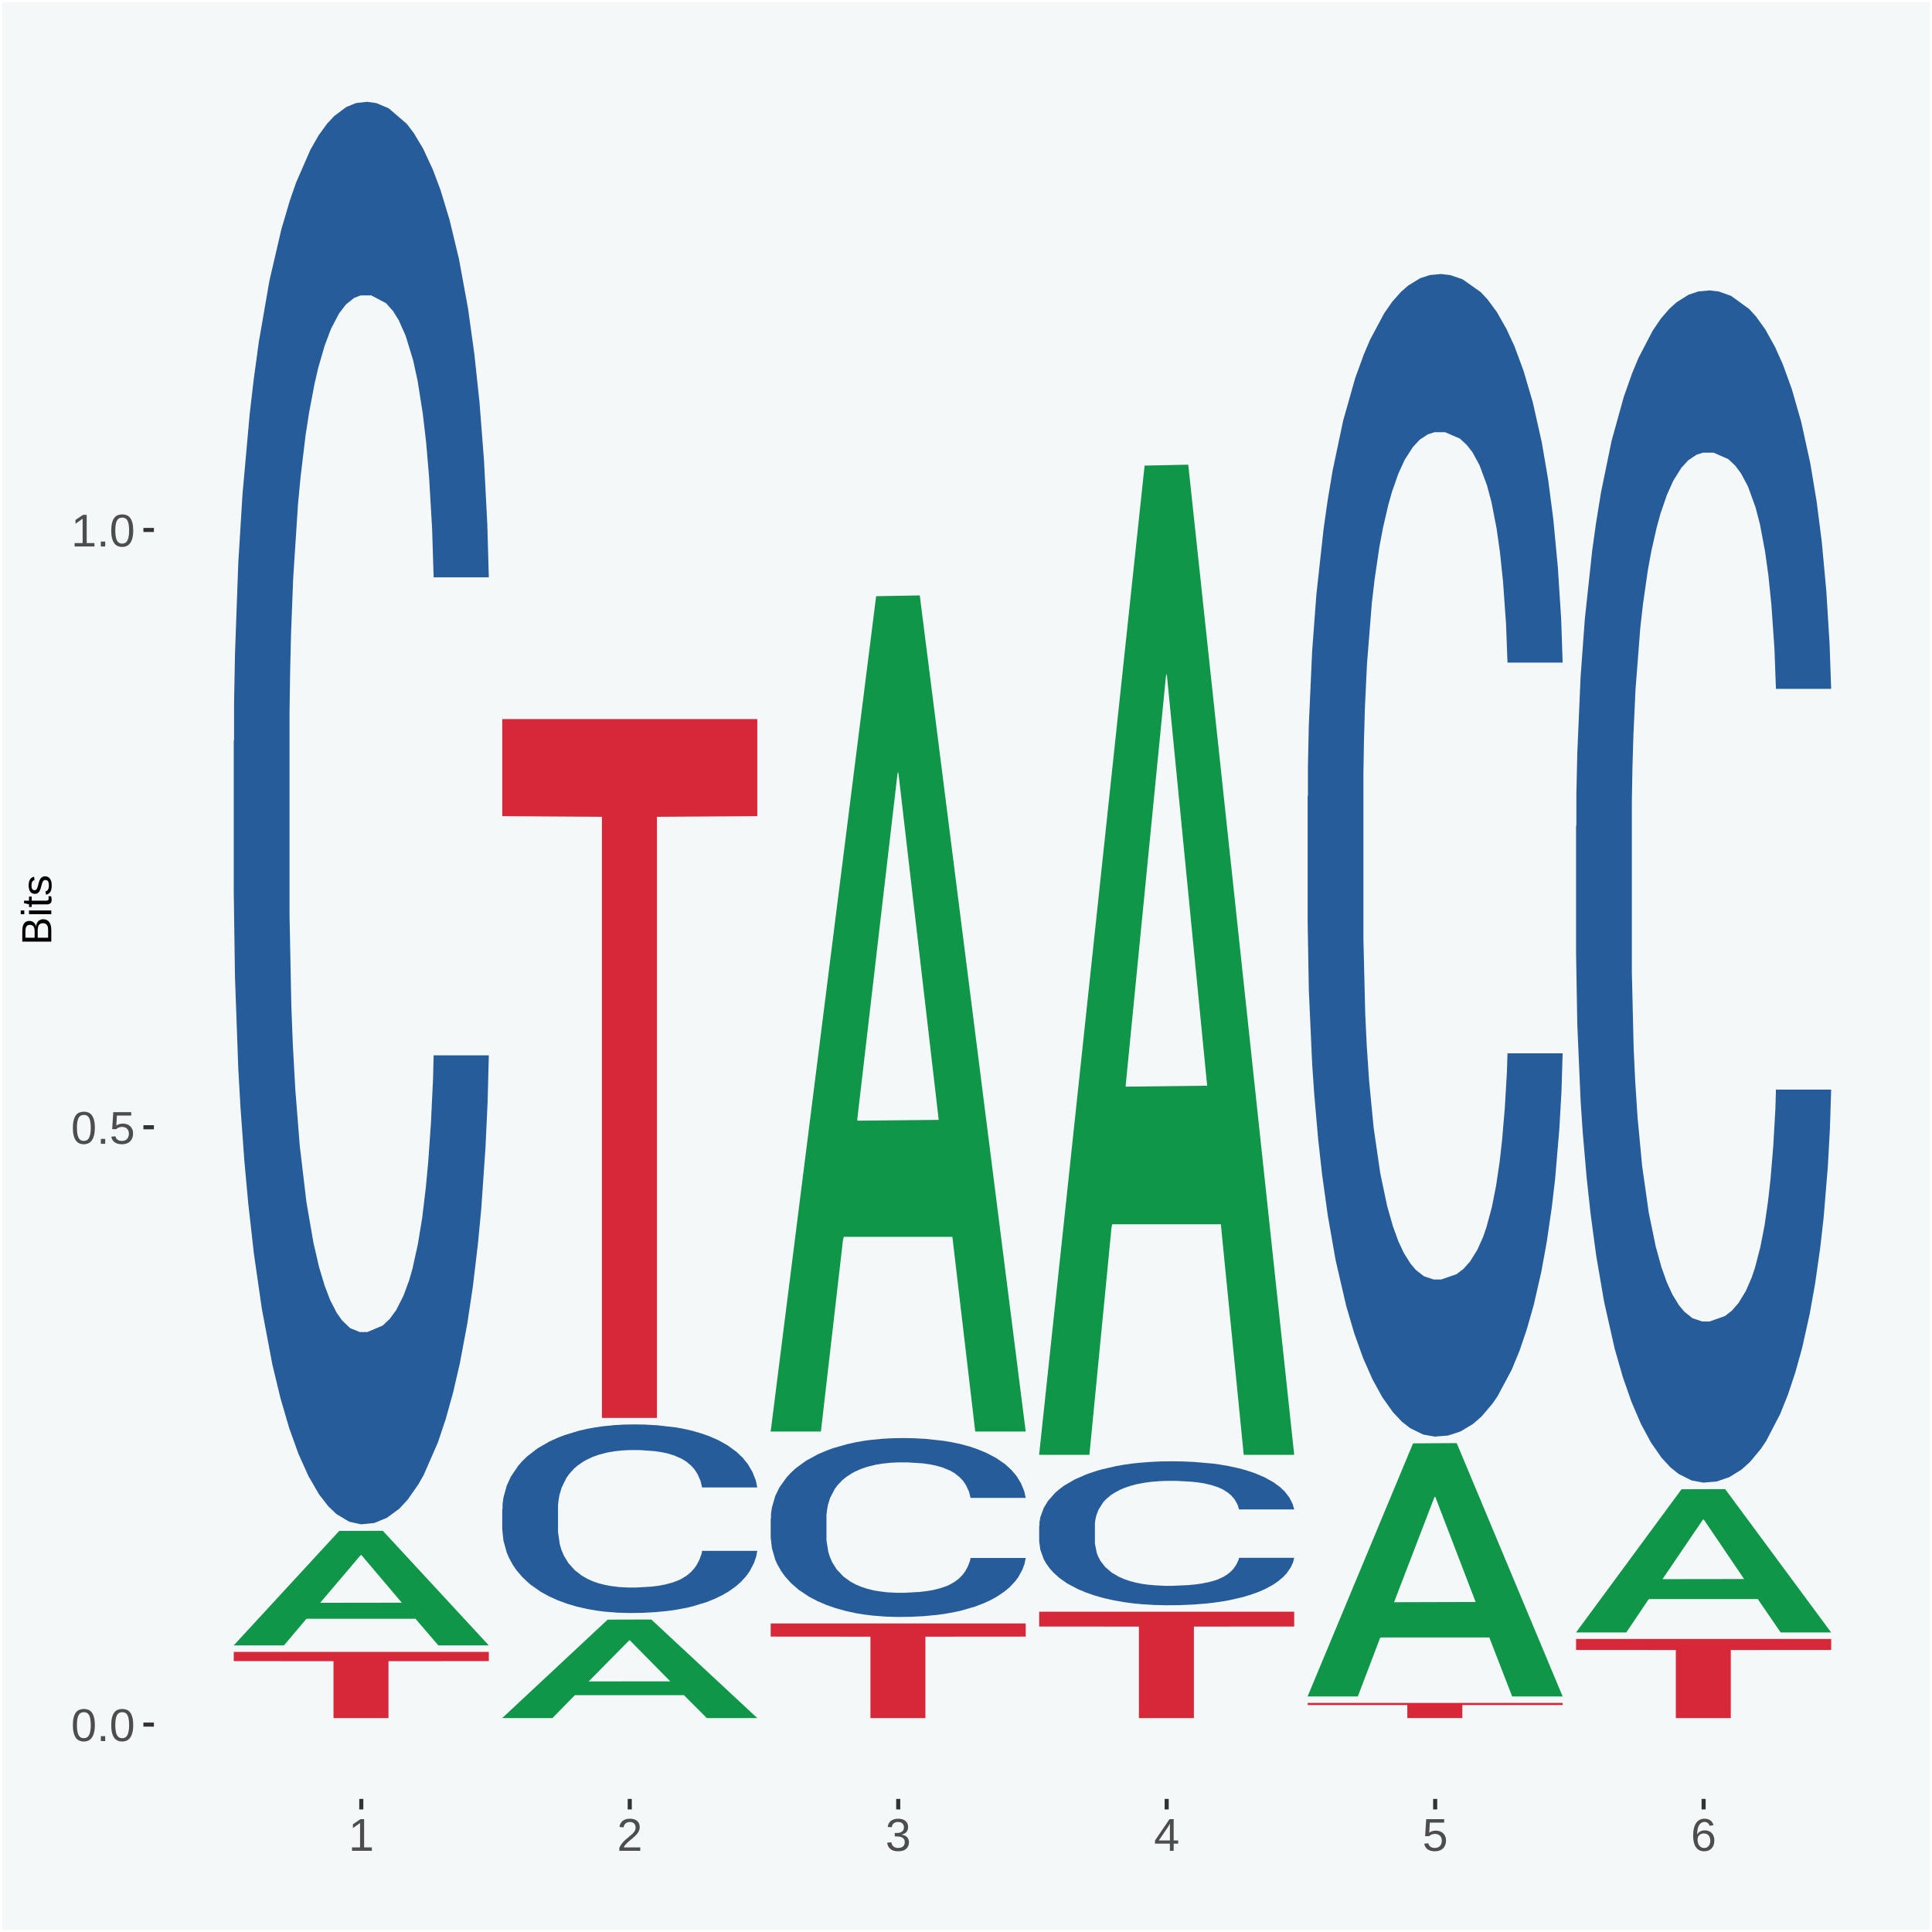 <?xml version="1.0" encoding="UTF-8"?>
<svg xmlns="http://www.w3.org/2000/svg" xmlns:xlink="http://www.w3.org/1999/xlink" width="504pt" height="504pt" viewBox="0 0 504 504" version="1.1">
<defs>
<g>
<symbol overflow="visible" id="glyph0-0">
<path style="stroke:none;" d="M 0.406 0 L 0.406 -8 L 3.594 -8 L 3.594 0 Z M 0.797 -0.406 L 3.188 -0.406 L 3.188 -7.594 L 0.797 -7.594 Z M 0.797 -0.406 "/>
</symbol>
<symbol overflow="visible" id="glyph0-1">
<path style="stroke:none;" d="M 6.203 -4.125 C 6.203 -3.332 6.125 -2.664 5.969 -2.125 C 5.82 -1.582 5.617 -1.145 5.359 -0.812 C 5.098 -0.477 4.789 -0.238 4.438 -0.094 C 4.094 0.051 3.723 0.125 3.328 0.125 C 2.922 0.125 2.539 0.051 2.188 -0.094 C 1.844 -0.238 1.539 -0.477 1.281 -0.812 C 1.031 -1.145 0.832 -1.582 0.688 -2.125 C 0.539 -2.664 0.469 -3.332 0.469 -4.125 C 0.469 -4.957 0.539 -5.645 0.688 -6.188 C 0.832 -6.738 1.035 -7.176 1.297 -7.5 C 1.555 -7.82 1.859 -8.047 2.203 -8.172 C 2.555 -8.305 2.941 -8.375 3.359 -8.375 C 3.754 -8.375 4.125 -8.305 4.469 -8.172 C 4.812 -8.047 5.113 -7.82 5.375 -7.5 C 5.633 -7.176 5.836 -6.738 5.984 -6.188 C 6.129 -5.645 6.203 -4.957 6.203 -4.125 Z M 5.141 -4.125 C 5.141 -4.781 5.098 -5.328 5.016 -5.766 C 4.941 -6.203 4.828 -6.551 4.672 -6.812 C 4.516 -7.07 4.328 -7.254 4.109 -7.359 C 3.891 -7.473 3.641 -7.531 3.359 -7.531 C 3.055 -7.531 2.789 -7.473 2.562 -7.359 C 2.344 -7.254 2.156 -7.07 2 -6.812 C 1.844 -6.551 1.723 -6.203 1.641 -5.766 C 1.566 -5.328 1.531 -4.781 1.531 -4.125 C 1.531 -3.5 1.57 -2.969 1.656 -2.531 C 1.738 -2.094 1.852 -1.742 2 -1.484 C 2.156 -1.223 2.344 -1.035 2.562 -0.922 C 2.789 -0.805 3.047 -0.75 3.328 -0.75 C 3.609 -0.75 3.859 -0.805 4.078 -0.922 C 4.305 -1.035 4.492 -1.223 4.641 -1.484 C 4.797 -1.742 4.914 -2.094 5 -2.531 C 5.094 -2.969 5.141 -3.5 5.141 -4.125 Z M 5.141 -4.125 "/>
</symbol>
<symbol overflow="visible" id="glyph0-2">
<path style="stroke:none;" d="M 1.094 0 L 1.094 -1.281 L 2.234 -1.281 L 2.234 0 Z M 1.094 0 "/>
</symbol>
<symbol overflow="visible" id="glyph0-3">
<path style="stroke:none;" d="M 6.172 -2.688 C 6.172 -2.27 6.109 -1.891 5.984 -1.547 C 5.859 -1.203 5.672 -0.906 5.422 -0.656 C 5.18 -0.414 4.879 -0.223 4.516 -0.078 C 4.148 0.055 3.723 0.125 3.234 0.125 C 2.805 0.125 2.43 0.07 2.109 -0.031 C 1.785 -0.133 1.508 -0.273 1.281 -0.453 C 1.062 -0.629 0.883 -0.836 0.75 -1.078 C 0.625 -1.316 0.535 -1.57 0.484 -1.844 L 1.547 -1.969 C 1.586 -1.812 1.645 -1.66 1.719 -1.516 C 1.801 -1.367 1.91 -1.238 2.047 -1.125 C 2.18 -1.008 2.348 -0.914 2.547 -0.844 C 2.742 -0.781 2.984 -0.75 3.266 -0.75 C 3.535 -0.75 3.781 -0.789 4 -0.875 C 4.227 -0.957 4.422 -1.078 4.578 -1.234 C 4.734 -1.398 4.852 -1.602 4.938 -1.844 C 5.031 -2.082 5.078 -2.359 5.078 -2.672 C 5.078 -2.922 5.035 -3.148 4.953 -3.359 C 4.867 -3.578 4.75 -3.766 4.594 -3.922 C 4.445 -4.078 4.258 -4.195 4.031 -4.281 C 3.812 -4.363 3.562 -4.406 3.281 -4.406 C 3.113 -4.406 2.953 -4.391 2.797 -4.359 C 2.648 -4.328 2.516 -4.285 2.391 -4.234 C 2.266 -4.18 2.148 -4.117 2.047 -4.047 C 1.941 -3.973 1.844 -3.895 1.75 -3.812 L 0.719 -3.812 L 1 -8.25 L 5.688 -8.25 L 5.688 -7.359 L 1.953 -7.359 L 1.797 -4.734 C 1.984 -4.879 2.219 -5.004 2.5 -5.109 C 2.781 -5.211 3.113 -5.266 3.5 -5.266 C 3.914 -5.266 4.285 -5.203 4.609 -5.078 C 4.941 -4.953 5.223 -4.773 5.453 -4.547 C 5.68 -4.316 5.859 -4.047 5.984 -3.734 C 6.109 -3.422 6.172 -3.07 6.172 -2.688 Z M 6.172 -2.688 "/>
</symbol>
<symbol overflow="visible" id="glyph0-4">
<path style="stroke:none;" d="M 0.922 0 L 0.922 -0.891 L 3.016 -0.891 L 3.016 -7.25 L 1.156 -5.922 L 1.156 -6.922 L 3.109 -8.25 L 4.078 -8.25 L 4.078 -0.891 L 6.094 -0.891 L 6.094 0 Z M 0.922 0 "/>
</symbol>
<symbol overflow="visible" id="glyph0-5">
<path style="stroke:none;" d="M 0.609 0 L 0.609 -0.75 C 0.805 -1.207 1.047 -1.609 1.328 -1.953 C 1.617 -2.305 1.922 -2.625 2.234 -2.906 C 2.555 -3.188 2.867 -3.445 3.172 -3.688 C 3.484 -3.938 3.766 -4.18 4.016 -4.422 C 4.266 -4.66 4.469 -4.91 4.625 -5.172 C 4.781 -5.441 4.859 -5.742 4.859 -6.078 C 4.859 -6.316 4.82 -6.523 4.75 -6.703 C 4.676 -6.879 4.57 -7.023 4.438 -7.141 C 4.312 -7.266 4.156 -7.359 3.969 -7.422 C 3.781 -7.484 3.578 -7.516 3.359 -7.516 C 3.141 -7.516 2.938 -7.484 2.75 -7.422 C 2.57 -7.367 2.41 -7.281 2.266 -7.156 C 2.117 -7.039 2 -6.895 1.906 -6.719 C 1.812 -6.551 1.754 -6.352 1.734 -6.125 L 0.656 -6.219 C 0.688 -6.508 0.766 -6.785 0.891 -7.047 C 1.023 -7.316 1.203 -7.551 1.422 -7.75 C 1.648 -7.945 1.922 -8.098 2.234 -8.203 C 2.555 -8.316 2.93 -8.375 3.359 -8.375 C 3.766 -8.375 4.125 -8.328 4.438 -8.234 C 4.758 -8.141 5.031 -7.992 5.25 -7.797 C 5.477 -7.609 5.648 -7.375 5.766 -7.094 C 5.879 -6.812 5.938 -6.488 5.938 -6.125 C 5.938 -5.844 5.883 -5.578 5.781 -5.328 C 5.688 -5.078 5.555 -4.836 5.391 -4.609 C 5.223 -4.379 5.031 -4.16 4.812 -3.953 C 4.594 -3.742 4.363 -3.535 4.125 -3.328 C 3.895 -3.129 3.656 -2.93 3.406 -2.734 C 3.164 -2.535 2.938 -2.336 2.719 -2.141 C 2.508 -1.941 2.32 -1.738 2.156 -1.531 C 1.988 -1.332 1.859 -1.117 1.766 -0.891 L 6.078 -0.891 L 6.078 0 Z M 0.609 0 "/>
</symbol>
<symbol overflow="visible" id="glyph0-6">
<path style="stroke:none;" d="M 6.141 -2.281 C 6.141 -1.906 6.078 -1.566 5.953 -1.266 C 5.836 -0.973 5.66 -0.723 5.422 -0.516 C 5.18 -0.305 4.883 -0.145 4.531 -0.031 C 4.188 0.07 3.789 0.125 3.344 0.125 C 2.832 0.125 2.398 0.062 2.047 -0.062 C 1.703 -0.195 1.414 -0.367 1.188 -0.578 C 0.957 -0.785 0.785 -1.02 0.672 -1.281 C 0.566 -1.551 0.492 -1.832 0.453 -2.125 L 1.547 -2.219 C 1.578 -2 1.633 -1.801 1.719 -1.625 C 1.801 -1.445 1.914 -1.289 2.062 -1.156 C 2.207 -1.031 2.383 -0.93 2.594 -0.859 C 2.801 -0.785 3.051 -0.75 3.344 -0.75 C 3.875 -0.75 4.289 -0.879 4.594 -1.141 C 4.895 -1.41 5.047 -1.801 5.047 -2.312 C 5.047 -2.613 4.977 -2.859 4.844 -3.047 C 4.707 -3.234 4.539 -3.379 4.344 -3.484 C 4.145 -3.586 3.926 -3.656 3.688 -3.688 C 3.445 -3.727 3.227 -3.75 3.031 -3.75 L 2.438 -3.75 L 2.438 -4.656 L 3.016 -4.656 C 3.211 -4.656 3.414 -4.676 3.625 -4.719 C 3.844 -4.758 4.039 -4.832 4.219 -4.938 C 4.395 -5.051 4.539 -5.195 4.656 -5.375 C 4.77 -5.562 4.828 -5.797 4.828 -6.078 C 4.828 -6.523 4.695 -6.875 4.438 -7.125 C 4.188 -7.383 3.801 -7.516 3.281 -7.516 C 2.82 -7.516 2.445 -7.395 2.156 -7.156 C 1.875 -6.914 1.707 -6.578 1.656 -6.141 L 0.594 -6.234 C 0.633 -6.598 0.734 -6.91 0.891 -7.172 C 1.047 -7.441 1.242 -7.664 1.484 -7.844 C 1.734 -8.02 2.008 -8.148 2.312 -8.234 C 2.625 -8.328 2.953 -8.375 3.297 -8.375 C 3.754 -8.375 4.148 -8.316 4.484 -8.203 C 4.816 -8.086 5.086 -7.93 5.297 -7.734 C 5.516 -7.535 5.672 -7.301 5.766 -7.031 C 5.867 -6.77 5.922 -6.488 5.922 -6.188 C 5.922 -5.945 5.883 -5.723 5.812 -5.516 C 5.75 -5.305 5.645 -5.113 5.5 -4.938 C 5.363 -4.77 5.188 -4.625 4.969 -4.5 C 4.75 -4.383 4.488 -4.297 4.188 -4.234 L 4.188 -4.219 C 4.52 -4.176 4.805 -4.098 5.047 -3.984 C 5.297 -3.867 5.5 -3.723 5.656 -3.547 C 5.82 -3.379 5.941 -3.188 6.016 -2.969 C 6.098 -2.75 6.141 -2.52 6.141 -2.281 Z M 6.141 -2.281 "/>
</symbol>
<symbol overflow="visible" id="glyph0-7">
<path style="stroke:none;" d="M 5.156 -1.875 L 5.156 0 L 4.172 0 L 4.172 -1.875 L 0.281 -1.875 L 0.281 -2.688 L 4.062 -8.25 L 5.156 -8.25 L 5.156 -2.703 L 6.328 -2.703 L 6.328 -1.875 Z M 4.172 -7.062 C 4.16 -7.039 4.141 -7.004 4.109 -6.953 C 4.078 -6.898 4.039 -6.836 4 -6.766 C 3.957 -6.691 3.914 -6.617 3.875 -6.547 C 3.844 -6.473 3.812 -6.414 3.781 -6.375 L 1.656 -3.25 C 1.633 -3.219 1.602 -3.176 1.562 -3.125 C 1.531 -3.07 1.492 -3.02 1.453 -2.969 C 1.422 -2.914 1.383 -2.863 1.344 -2.812 C 1.301 -2.77 1.27 -2.734 1.25 -2.703 L 4.172 -2.703 Z M 4.172 -7.062 "/>
</symbol>
<symbol overflow="visible" id="glyph0-8">
<path style="stroke:none;" d="M 6.141 -2.703 C 6.141 -2.285 6.082 -1.906 5.969 -1.562 C 5.852 -1.219 5.68 -0.922 5.453 -0.672 C 5.234 -0.422 4.957 -0.223 4.625 -0.078 C 4.289 0.055 3.91 0.125 3.484 0.125 C 3.004 0.125 2.582 0.031 2.219 -0.156 C 1.863 -0.344 1.566 -0.609 1.328 -0.953 C 1.086 -1.297 0.906 -1.719 0.781 -2.219 C 0.664 -2.727 0.609 -3.301 0.609 -3.938 C 0.609 -4.676 0.676 -5.32 0.812 -5.875 C 0.945 -6.426 1.141 -6.883 1.391 -7.25 C 1.648 -7.625 1.961 -7.906 2.328 -8.094 C 2.691 -8.281 3.102 -8.375 3.562 -8.375 C 3.844 -8.375 4.102 -8.344 4.344 -8.281 C 4.594 -8.227 4.816 -8.133 5.016 -8 C 5.223 -7.875 5.398 -7.703 5.547 -7.484 C 5.703 -7.273 5.828 -7.016 5.922 -6.703 L 4.906 -6.516 C 4.801 -6.867 4.629 -7.125 4.391 -7.281 C 4.148 -7.445 3.867 -7.531 3.547 -7.531 C 3.266 -7.531 3.004 -7.457 2.766 -7.312 C 2.535 -7.176 2.336 -6.973 2.172 -6.703 C 2.004 -6.43 1.875 -6.086 1.781 -5.672 C 1.695 -5.266 1.656 -4.789 1.656 -4.25 C 1.852 -4.602 2.125 -4.875 2.469 -5.062 C 2.812 -5.25 3.207 -5.344 3.656 -5.344 C 4.031 -5.344 4.367 -5.281 4.672 -5.156 C 4.984 -5.031 5.25 -4.852 5.469 -4.625 C 5.688 -4.406 5.852 -4.129 5.969 -3.797 C 6.082 -3.473 6.141 -3.109 6.141 -2.703 Z M 5.078 -2.656 C 5.078 -2.938 5.039 -3.191 4.969 -3.422 C 4.895 -3.66 4.785 -3.859 4.641 -4.016 C 4.504 -4.18 4.332 -4.305 4.125 -4.391 C 3.926 -4.484 3.688 -4.531 3.406 -4.531 C 3.219 -4.531 3.023 -4.5 2.828 -4.438 C 2.629 -4.383 2.453 -4.289 2.297 -4.156 C 2.141 -4.031 2.008 -3.863 1.906 -3.656 C 1.812 -3.457 1.766 -3.207 1.766 -2.906 C 1.766 -2.602 1.801 -2.316 1.875 -2.047 C 1.957 -1.785 2.07 -1.555 2.219 -1.359 C 2.363 -1.172 2.539 -1.02 2.75 -0.906 C 2.957 -0.789 3.191 -0.734 3.453 -0.734 C 3.703 -0.734 3.926 -0.773 4.125 -0.859 C 4.332 -0.953 4.504 -1.082 4.641 -1.25 C 4.785 -1.414 4.895 -1.613 4.969 -1.844 C 5.039 -2.082 5.078 -2.352 5.078 -2.656 Z M 5.078 -2.656 "/>
</symbol>
<symbol overflow="visible" id="glyph1-0">
<path style="stroke:none;" d="M 0 -0.359 L -7.328 -0.359 L -7.328 -3.281 L 0 -3.281 Z M -0.359 -0.734 L -0.359 -2.922 L -6.969 -2.922 L -6.969 -0.734 Z M -0.359 -0.734 "/>
</symbol>
<symbol overflow="visible" id="glyph1-1">
<path style="stroke:none;" d="M -2.125 -6.75 C -1.75 -6.75 -1.426 -6.676 -1.156 -6.531 C -0.883 -6.383 -0.66 -6.18 -0.484 -5.922 C -0.316 -5.672 -0.191 -5.375 -0.109 -5.031 C -0.035 -4.695 0 -4.344 0 -3.969 L 0 -0.906 L -7.562 -0.906 L -7.562 -3.656 C -7.562 -4.07 -7.523 -4.441 -7.453 -4.766 C -7.391 -5.098 -7.281 -5.379 -7.125 -5.609 C -6.977 -5.836 -6.789 -6.008 -6.562 -6.125 C -6.332 -6.25 -6.055 -6.312 -5.734 -6.312 C -5.523 -6.312 -5.328 -6.281 -5.141 -6.219 C -4.953 -6.164 -4.781 -6.078 -4.625 -5.953 C -4.477 -5.836 -4.348 -5.688 -4.234 -5.5 C -4.129 -5.32 -4.047 -5.113 -3.984 -4.875 C -3.953 -5.176 -3.883 -5.441 -3.781 -5.672 C -3.676 -5.91 -3.539 -6.109 -3.375 -6.266 C -3.219 -6.43 -3.031 -6.551 -2.812 -6.625 C -2.602 -6.707 -2.375 -6.75 -2.125 -6.75 Z M -5.609 -5.281 C -6.016 -5.281 -6.305 -5.141 -6.484 -4.859 C -6.66 -4.586 -6.75 -4.188 -6.75 -3.656 L -6.75 -1.922 L -4.344 -1.922 L -4.344 -3.656 C -4.344 -3.957 -4.375 -4.211 -4.438 -4.422 C -4.5 -4.629 -4.582 -4.797 -4.688 -4.922 C -4.801 -5.047 -4.93 -5.133 -5.078 -5.188 C -5.234 -5.25 -5.41 -5.281 -5.609 -5.281 Z M -2.219 -5.719 C -2.457 -5.719 -2.66 -5.672 -2.828 -5.578 C -2.992 -5.492 -3.129 -5.367 -3.234 -5.203 C -3.348 -5.047 -3.426 -4.848 -3.469 -4.609 C -3.52 -4.379 -3.547 -4.125 -3.547 -3.844 L -3.547 -1.922 L -0.828 -1.922 L -0.828 -3.922 C -0.828 -4.18 -0.848 -4.422 -0.891 -4.641 C -0.93 -4.859 -1.004 -5.047 -1.109 -5.203 C -1.211 -5.367 -1.352 -5.492 -1.531 -5.578 C -1.719 -5.672 -1.945 -5.719 -2.219 -5.719 Z M -2.219 -5.719 "/>
</symbol>
<symbol overflow="visible" id="glyph1-2">
<path style="stroke:none;" d="M -7.047 -0.734 L -7.969 -0.734 L -7.969 -1.703 L -7.047 -1.703 Z M 0 -0.734 L -5.812 -0.734 L -5.812 -1.703 L 0 -1.703 Z M 0 -0.734 "/>
</symbol>
<symbol overflow="visible" id="glyph1-3">
<path style="stroke:none;" d="M -0.047 -2.969 C -0.004 -2.82 0.023 -2.672 0.047 -2.516 C 0.078 -2.367 0.094 -2.195 0.094 -2 C 0.094 -1.227 -0.348 -0.844 -1.234 -0.844 L -5.109 -0.844 L -5.109 -0.172 L -5.812 -0.172 L -5.812 -0.875 L -7.109 -1.156 L -7.109 -1.812 L -5.812 -1.812 L -5.812 -2.875 L -5.109 -2.875 L -5.109 -1.812 L -1.438 -1.812 C -1.156 -1.812 -0.957 -1.852 -0.844 -1.938 C -0.738 -2.031 -0.688 -2.191 -0.688 -2.422 C -0.688 -2.516 -0.691 -2.602 -0.703 -2.688 C -0.711 -2.77 -0.727 -2.863 -0.75 -2.969 Z M -0.047 -2.969 "/>
</symbol>
<symbol overflow="visible" id="glyph1-4">
<path style="stroke:none;" d="M -1.609 -5.109 C -1.336 -5.109 -1.094 -5.051 -0.875 -4.938 C -0.664 -4.832 -0.488 -4.68 -0.344 -4.484 C -0.195 -4.285 -0.082 -4.039 0 -3.75 C 0.07 -3.457 0.109 -3.125 0.109 -2.75 C 0.109 -2.406 0.082 -2.098 0.031 -1.828 C -0.02 -1.555 -0.102 -1.316 -0.219 -1.109 C -0.332 -0.91 -0.484 -0.742 -0.672 -0.609 C -0.859 -0.473 -1.086 -0.375 -1.359 -0.312 L -1.531 -1.156 C -1.219 -1.238 -0.988 -1.41 -0.844 -1.672 C -0.695 -1.93 -0.625 -2.289 -0.625 -2.75 C -0.625 -2.957 -0.641 -3.145 -0.672 -3.312 C -0.703 -3.488 -0.75 -3.641 -0.812 -3.766 C -0.883 -3.891 -0.977 -3.984 -1.094 -4.047 C -1.207 -4.117 -1.352 -4.156 -1.531 -4.156 C -1.707 -4.156 -1.848 -4.113 -1.953 -4.031 C -2.066 -3.957 -2.16 -3.844 -2.234 -3.688 C -2.316 -3.539 -2.383 -3.363 -2.438 -3.156 C -2.5 -2.945 -2.562 -2.719 -2.625 -2.469 C -2.688 -2.238 -2.754 -2.008 -2.828 -1.781 C -2.898 -1.551 -3 -1.344 -3.125 -1.156 C -3.25 -0.969 -3.398 -0.816 -3.578 -0.703 C -3.766 -0.586 -4 -0.531 -4.281 -0.531 C -4.812 -0.531 -5.211 -0.719 -5.484 -1.094 C -5.766 -1.477 -5.906 -2.031 -5.906 -2.75 C -5.906 -3.395 -5.789 -3.906 -5.562 -4.281 C -5.332 -4.656 -4.973 -4.895 -4.484 -5 L -4.375 -4.125 C -4.52 -4.094 -4.645 -4.035 -4.75 -3.953 C -4.852 -3.867 -4.938 -3.766 -5 -3.641 C -5.062 -3.516 -5.102 -3.375 -5.125 -3.219 C -5.156 -3.07 -5.172 -2.914 -5.172 -2.75 C -5.172 -2.312 -5.102 -1.988 -4.969 -1.781 C -4.844 -1.582 -4.645 -1.484 -4.375 -1.484 C -4.219 -1.484 -4.086 -1.52 -3.984 -1.594 C -3.879 -1.664 -3.789 -1.77 -3.719 -1.906 C -3.656 -2.051 -3.598 -2.219 -3.547 -2.406 C -3.492 -2.602 -3.438 -2.816 -3.375 -3.047 C -3.332 -3.203 -3.289 -3.359 -3.25 -3.516 C -3.207 -3.68 -3.156 -3.836 -3.094 -3.984 C -3.031 -4.141 -2.957 -4.285 -2.875 -4.422 C -2.789 -4.555 -2.688 -4.672 -2.562 -4.766 C -2.445 -4.867 -2.312 -4.953 -2.156 -5.016 C -2 -5.078 -1.816 -5.109 -1.609 -5.109 Z M -1.609 -5.109 "/>
</symbol>
</g>
<clipPath id="clip1">
  <path d="M 40.148 5.48 L 498.52 5.48 L 498.52 469.281 L 40.148 469.281 Z M 40.148 5.48 "/>
</clipPath>
</defs>
<g id="surface1">
<rect x="0" y="0" width="504" height="504" style="fill:rgb(96.078%,97.255%,97.647%);fill-opacity:1;stroke:none;"/>
<path style="fill:none;stroke-width:1.07;stroke-linecap:round;stroke-linejoin:round;stroke:rgb(100%,100%,100%);stroke-opacity:1;stroke-miterlimit:10;" d="M 0 0 L 504 0 L 504 504 L 0 504 Z M 0 0 " transform="matrix(1,0,0,-1,0,504)"/>
<g clip-path="url(#clip1)" clip-rule="nonzero">
<path style=" stroke:none;fill-rule:nonzero;fill:rgb(96.078%,97.255%,97.647%);fill-opacity:1;" d="M 40.148 469.281 L 498.52 469.281 L 498.52 5.48 L 40.148 5.48 Z M 40.148 469.281 "/>
</g>
<path style=" stroke:none;fill-rule:nonzero;fill:rgb(6.274%,58.824%,28.235%);fill-opacity:1;" d="M 60.98 429.18 L 61.051 429.148 L 88.488 399.371 L 99.871 399.34 L 127.52 429.238 L 114.352 429.238 L 108.379 422.281 L 80.051 422.281 L 79.852 422.391 L 74.078 429.238 L 60.98 429.238 L 60.98 429.18 L 83.621 418.121 L 104.809 418.09 L 94.32 405.711 L 94.18 405.66 L 94.039 405.738 L 83.551 418.09 L 83.621 418.121 Z M 60.98 429.18 "/>
<path style=" stroke:none;fill-rule:nonzero;fill:rgb(14.51%,36.078%,60.001%);fill-opacity:1;" d="M 60.98 193.301 L 61.059 192.961 L 61.059 183.469 L 61.301 170.59 L 62.16 146.871 L 63.262 128.91 L 65.148 107.898 L 66.172 99.078 L 67.512 89.262 L 70.262 73.328 L 73.41 59.77 L 75.609 52.32 L 77.262 47.57 L 80.961 39.102 L 83.078 35.371 L 85.281 32.32 L 87.172 30.289 L 90.32 27.922 L 92.828 26.898 L 95.738 26.559 L 98.18 26.898 L 101.41 28.262 L 106.129 32.32 L 107.93 34.691 L 110.371 38.762 L 112.891 44.18 L 114.93 49.609 L 117.289 57.398 L 119.73 67.57 L 122.09 80.441 L 123.738 92.309 L 125.078 104.852 L 126.262 120.102 L 127.121 136.699 L 127.52 150.602 L 113.121 150.602 L 112.73 138.059 L 111.941 124.5 L 111.16 115.352 L 110.289 107.898 L 108.961 99.422 L 107.781 94 L 105.809 87.559 L 104 83.488 L 102.512 81.121 L 100.699 79.09 L 96.852 77.059 L 94.09 77.059 L 92.359 77.73 L 90.238 79.43 L 88.43 81.801 L 86.309 85.871 L 84.66 90.27 L 83 96.031 L 82.059 100.102 L 80.641 107.559 L 79.699 113.66 L 78.441 124.16 L 77.73 131.621 L 76.48 150.93 L 75.93 165.172 L 75.691 175 L 75.531 185.84 L 75.531 238.711 L 76 262.43 L 76.398 272.602 L 77.031 284.121 L 78.211 299.031 L 79.941 313.602 L 81.75 324.109 L 83.238 330.551 L 84.66 335.289 L 86.07 339.02 L 87.801 342.41 L 89.219 344.441 L 91.34 346.469 L 93.859 347.488 L 95.82 347.488 L 99.828 345.801 L 101.641 344.102 L 103.371 341.73 L 105.262 338 L 106.75 333.941 L 107.621 330.891 L 109.031 324.449 L 110.141 317.672 L 111.078 309.871 L 111.711 303.102 L 112.422 292.93 L 112.969 281.41 L 113.121 275.309 L 127.52 275.309 L 127.199 287.512 L 126.648 299.371 L 125.551 315.301 L 124.68 324.449 L 123.352 335.629 L 121.93 345.121 L 119.969 355.621 L 118.16 363.422 L 116.27 370.199 L 114.23 376.301 L 110.531 384.77 L 109.191 387.141 L 106.359 391.211 L 104.16 393.578 L 100.93 395.949 L 97.629 397.309 L 94.172 397.648 L 91.102 396.969 L 87.719 394.941 L 85.602 392.898 L 83.238 389.852 L 80.488 385.109 L 77.891 379.352 L 75.449 372.57 L 73.172 364.77 L 71.051 355.961 L 68.301 341.391 L 66.25 327.16 L 64.762 313.941 L 63.738 302.762 L 62.711 288.52 L 62.16 278.699 L 61.301 254.969 L 60.98 232.949 Z M 60.98 193.301 "/>
<path style=" stroke:none;fill-rule:nonzero;fill:rgb(83.922%,15.686%,22.353%);fill-opacity:1;" d="M 60.98 430.93 L 127.52 430.93 L 127.52 433.328 L 101.34 433.352 L 101.34 448.191 L 87 448.191 L 87 433.352 L 60.98 433.328 Z M 60.98 430.93 "/>
<path style=" stroke:none;fill-rule:nonzero;fill:rgb(6.274%,58.824%,28.235%);fill-opacity:1;" d="M 131.02 448.148 L 131.09 448.121 L 158.52 422.512 L 169.91 422.48 L 197.551 448.191 L 184.379 448.191 L 178.41 442.211 L 150.09 442.211 L 149.879 442.301 L 144.121 448.191 L 131.02 448.191 L 131.02 448.148 L 153.648 438.629 L 174.852 438.609 L 164.352 427.961 L 164.219 427.91 L 164.078 427.988 L 153.578 438.609 L 153.648 438.629 Z M 131.02 448.148 "/>
<path style=" stroke:none;fill-rule:nonzero;fill:rgb(14.51%,36.078%,60.001%);fill-opacity:1;" d="M 131.02 393.691 L 131.102 393.648 L 131.102 392.391 L 131.328 390.68 L 132.199 387.539 L 133.301 385.16 L 135.191 382.371 L 136.211 381.199 L 137.551 379.898 L 140.301 377.789 L 143.441 375.988 L 145.648 375 L 147.301 374.371 L 150.988 373.25 L 153.121 372.75 L 155.32 372.352 L 157.211 372.078 L 160.352 371.77 L 162.871 371.629 L 165.781 371.59 L 168.219 371.629 L 171.441 371.809 L 176.16 372.352 L 177.969 372.66 L 180.41 373.199 L 182.922 373.922 L 184.969 374.641 L 187.328 375.672 L 189.762 377.02 L 192.121 378.73 L 193.77 380.301 L 195.109 381.969 L 196.289 383.988 L 197.16 386.191 L 197.551 388.031 L 183.16 388.031 L 182.762 386.371 L 181.98 384.57 L 181.191 383.359 L 180.328 382.371 L 178.988 381.25 L 177.809 380.531 L 175.84 379.672 L 174.039 379.129 L 172.539 378.82 L 170.73 378.551 L 166.879 378.281 L 164.129 378.281 L 162.398 378.371 L 160.27 378.602 L 158.461 378.91 L 156.34 379.449 L 154.691 380.031 L 153.039 380.801 L 152.09 381.34 L 150.68 382.32 L 149.73 383.129 L 148.48 384.531 L 147.77 385.52 L 146.512 388.078 L 145.961 389.961 L 145.719 391.27 L 145.57 392.699 L 145.57 399.711 L 146.039 402.859 L 146.43 404.211 L 147.059 405.738 L 148.238 407.711 L 149.969 409.641 L 151.781 411.039 L 153.27 411.891 L 154.691 412.52 L 156.102 413.012 L 157.84 413.461 L 159.25 413.73 L 161.371 414 L 163.891 414.141 L 165.859 414.141 L 169.871 413.91 L 171.68 413.691 L 173.41 413.371 L 175.289 412.879 L 176.789 412.34 L 177.648 411.941 L 179.07 411.078 L 180.172 410.18 L 181.109 409.148 L 181.738 408.25 L 182.449 406.898 L 183 405.379 L 183.16 404.57 L 197.551 404.57 L 197.238 406.18 L 196.68 407.762 L 195.578 409.871 L 194.719 411.078 L 193.379 412.57 L 191.969 413.82 L 190 415.219 L 188.191 416.25 L 186.301 417.148 L 184.262 417.961 L 180.559 419.078 L 179.23 419.398 L 176.391 419.93 L 174.191 420.25 L 170.969 420.559 L 167.672 420.738 L 164.211 420.789 L 161.141 420.699 L 157.762 420.43 L 155.629 420.16 L 153.27 419.75 L 150.52 419.129 L 147.93 418.359 L 145.488 417.461 L 143.211 416.43 L 141.078 415.262 L 138.328 413.328 L 136.289 411.441 L 134.789 409.691 L 133.77 408.211 L 132.75 406.32 L 132.199 405.02 L 131.328 401.871 L 131.02 398.949 Z M 131.02 393.691 "/>
<path style=" stroke:none;fill-rule:nonzero;fill:rgb(83.922%,15.686%,22.353%);fill-opacity:1;" d="M 131.02 187.578 L 197.551 187.578 L 197.551 212.91 L 171.379 213.078 L 171.379 369.891 L 157.031 369.891 L 157.031 213.078 L 131.02 212.91 Z M 131.02 187.578 "/>
<path style=" stroke:none;fill-rule:nonzero;fill:rgb(6.274%,58.824%,28.235%);fill-opacity:1;" d="M 201.051 373.051 L 201.121 372.84 L 228.559 155.531 L 239.941 155.328 L 267.578 373.449 L 254.41 373.449 L 248.449 322.66 L 220.121 322.66 L 219.91 323.48 L 214.148 373.449 L 201.051 373.449 L 201.051 373.051 L 223.691 292.352 L 244.879 292.141 L 234.391 201.82 L 234.25 201.41 L 234.109 202.031 L 223.621 292.141 L 223.691 292.352 Z M 201.051 373.051 "/>
<path style=" stroke:none;fill-rule:nonzero;fill:rgb(14.51%,36.078%,60.001%);fill-opacity:1;" d="M 201.051 396.121 L 201.129 396.07 L 201.129 394.879 L 201.371 393.262 L 202.23 390.281 L 203.328 388.02 L 205.219 385.379 L 206.238 384.27 L 207.578 383.031 L 210.328 381.031 L 213.48 379.32 L 215.68 378.391 L 217.328 377.789 L 221.031 376.73 L 223.148 376.262 L 225.352 375.871 L 227.238 375.621 L 230.391 375.32 L 232.898 375.191 L 235.809 375.148 L 238.25 375.191 L 241.469 375.359 L 246.191 375.871 L 248 376.172 L 250.441 376.68 L 252.961 377.359 L 255 378.051 L 257.359 379.031 L 259.801 380.309 L 262.16 381.922 L 263.809 383.422 L 265.148 384.988 L 266.328 386.91 L 267.191 389 L 267.578 390.75 L 253.191 390.75 L 252.801 389.172 L 252.012 387.461 L 251.23 386.309 L 250.359 385.379 L 249.02 384.309 L 247.84 383.629 L 245.879 382.82 L 244.07 382.309 L 242.578 382.012 L 240.77 381.75 L 236.91 381.5 L 234.16 381.5 L 232.43 381.578 L 230.309 381.801 L 228.5 382.09 L 226.371 382.609 L 224.719 383.16 L 223.07 383.879 L 222.129 384.398 L 220.711 385.328 L 219.77 386.102 L 218.512 387.422 L 217.801 388.359 L 216.539 390.789 L 215.988 392.578 L 215.762 393.82 L 215.602 395.18 L 215.602 401.828 L 216.07 404.809 L 216.469 406.09 L 217.09 407.539 L 218.27 409.41 L 220 411.25 L 221.809 412.57 L 223.309 413.379 L 224.719 413.969 L 226.141 414.441 L 227.871 414.871 L 229.281 415.121 L 231.41 415.379 L 233.922 415.512 L 235.891 415.512 L 239.898 415.289 L 241.711 415.078 L 243.441 414.781 L 245.328 414.309 L 246.82 413.801 L 247.691 413.422 L 249.102 412.609 L 250.199 411.762 L 251.148 410.781 L 251.781 409.922 L 252.48 408.648 L 253.031 407.199 L 253.191 406.43 L 267.578 406.43 L 267.27 407.961 L 266.719 409.461 L 265.621 411.461 L 264.75 412.609 L 263.422 414.02 L 262 415.211 L 260.031 416.531 L 258.23 417.512 L 256.34 418.359 L 254.289 419.129 L 250.602 420.199 L 249.262 420.488 L 246.43 421.012 L 244.23 421.301 L 241 421.602 L 237.699 421.77 L 234.238 421.82 L 231.172 421.73 L 227.789 421.469 L 225.672 421.219 L 223.309 420.84 L 220.559 420.238 L 217.961 419.512 L 215.52 418.66 L 213.238 417.68 L 211.121 416.57 L 208.371 414.738 L 206.32 412.949 L 204.828 411.289 L 203.801 409.879 L 202.781 408.09 L 202.23 406.859 L 201.371 403.871 L 201.051 401.102 Z M 201.051 396.121 "/>
<path style=" stroke:none;fill-rule:nonzero;fill:rgb(83.922%,15.686%,22.353%);fill-opacity:1;" d="M 201.051 423.512 L 267.578 423.512 L 267.578 426.941 L 241.41 426.961 L 241.41 448.191 L 227.07 448.191 L 227.07 426.961 L 201.051 426.941 Z M 201.051 423.512 "/>
<path style=" stroke:none;fill-rule:nonzero;fill:rgb(6.274%,58.824%,28.235%);fill-opacity:1;" d="M 271.09 379.031 L 271.148 378.789 L 298.59 121.461 L 309.98 121.219 L 337.621 379.52 L 324.449 379.52 L 318.48 319.371 L 290.148 319.371 L 289.949 320.34 L 284.191 379.52 L 271.09 379.52 L 271.09 379.031 L 293.719 283.469 L 314.91 283.23 L 304.422 176.27 L 304.281 175.789 L 304.148 176.52 L 293.648 283.23 L 293.719 283.469 Z M 271.09 379.031 "/>
<path style=" stroke:none;fill-rule:nonzero;fill:rgb(14.51%,36.078%,60.001%);fill-opacity:1;" d="M 271.09 398.078 L 271.16 398.051 L 271.16 397.09 L 271.398 395.781 L 272.27 393.379 L 273.371 391.57 L 275.25 389.441 L 276.281 388.551 L 277.609 387.551 L 280.371 385.941 L 283.512 384.57 L 285.711 383.82 L 287.359 383.34 L 291.059 382.48 L 293.18 382.102 L 295.391 381.789 L 297.27 381.59 L 300.422 381.352 L 302.941 381.238 L 305.852 381.211 L 308.281 381.238 L 311.512 381.379 L 316.23 381.789 L 318.039 382.031 L 320.469 382.441 L 322.988 382.988 L 325.031 383.539 L 327.391 384.328 L 329.828 385.359 L 332.191 386.66 L 333.84 387.859 L 335.18 389.129 L 336.359 390.672 L 337.219 392.359 L 337.621 393.762 L 323.23 393.762 L 322.828 392.488 L 322.051 391.121 L 321.262 390.191 L 320.391 389.441 L 319.059 388.578 L 317.879 388.031 L 315.91 387.379 L 314.102 386.969 L 312.609 386.73 L 310.801 386.531 L 306.949 386.32 L 304.191 386.32 L 302.461 386.391 L 300.34 386.559 L 298.531 386.801 L 296.41 387.211 L 294.762 387.66 L 293.109 388.238 L 292.16 388.648 L 290.75 389.41 L 289.801 390.02 L 288.539 391.09 L 287.84 391.84 L 286.578 393.801 L 286.031 395.238 L 285.789 396.23 L 285.629 397.328 L 285.629 402.68 L 286.109 405.078 L 286.5 406.109 L 287.129 407.27 L 288.309 408.781 L 290.039 410.262 L 291.852 411.32 L 293.34 411.969 L 294.762 412.449 L 296.172 412.828 L 297.898 413.172 L 299.32 413.379 L 301.441 413.578 L 303.961 413.691 L 305.922 413.691 L 309.941 413.512 L 311.738 413.34 L 313.469 413.102 L 315.359 412.73 L 316.859 412.309 L 317.719 412.012 L 319.141 411.352 L 320.238 410.672 L 321.18 409.879 L 321.809 409.191 L 322.52 408.16 L 323.07 407 L 323.23 406.379 L 337.621 406.379 L 337.301 407.621 L 336.75 408.82 L 335.648 410.43 L 334.789 411.352 L 333.449 412.488 L 332.031 413.449 L 330.07 414.512 L 328.262 415.301 L 326.371 415.98 L 324.328 416.602 L 320.629 417.461 L 319.289 417.699 L 316.461 418.109 L 314.262 418.352 L 311.039 418.59 L 307.73 418.73 L 304.27 418.762 L 301.211 418.691 L 297.82 418.488 L 295.699 418.281 L 293.34 417.969 L 290.59 417.488 L 287.988 416.91 L 285.559 416.219 L 283.281 415.43 L 281.148 414.539 L 278.398 413.07 L 276.352 411.629 L 274.859 410.289 L 273.84 409.16 L 272.82 407.719 L 272.27 406.719 L 271.398 404.32 L 271.09 402.09 Z M 271.09 398.078 "/>
<path style=" stroke:none;fill-rule:nonzero;fill:rgb(83.922%,15.686%,22.353%);fill-opacity:1;" d="M 271.09 420.449 L 337.621 420.449 L 337.621 424.309 L 311.449 424.328 L 311.449 448.191 L 297.102 448.191 L 297.102 424.328 L 271.09 424.309 Z M 271.09 420.449 "/>
<path style=" stroke:none;fill-rule:nonzero;fill:rgb(6.274%,58.824%,28.235%);fill-opacity:1;" d="M 341.121 442.422 L 341.191 442.359 L 368.621 376.531 L 380.012 376.461 L 407.648 442.551 L 394.48 442.551 L 388.512 427.16 L 360.191 427.16 L 359.98 427.41 L 354.219 442.551 L 341.121 442.551 L 341.121 442.422 L 363.75 417.969 L 384.949 417.91 L 374.449 390.551 L 374.32 390.43 L 374.18 390.609 L 363.691 417.91 L 363.75 417.969 Z M 341.121 442.422 "/>
<path style=" stroke:none;fill-rule:nonzero;fill:rgb(14.51%,36.078%,60.001%);fill-opacity:1;" d="M 341.121 207.75 L 341.199 207.48 L 341.199 199.719 L 341.43 189.191 L 342.301 169.809 L 343.398 155.129 L 345.289 137.949 L 346.309 130.75 L 347.648 122.719 L 350.398 109.699 L 353.539 98.621 L 355.75 92.531 L 357.398 88.648 L 361.09 81.73 L 363.219 78.68 L 365.422 76.191 L 367.309 74.531 L 370.449 72.59 L 372.969 71.762 L 375.879 71.48 L 378.32 71.762 L 381.539 72.859 L 386.262 76.191 L 388.07 78.129 L 390.512 81.449 L 393.02 85.879 L 395.07 90.309 L 397.43 96.68 L 399.871 104.988 L 402.23 115.52 L 403.879 125.211 L 405.211 135.461 L 406.391 147.922 L 407.262 161.5 L 407.648 172.852 L 393.262 172.852 L 392.871 162.602 L 392.078 151.531 L 391.289 144.051 L 390.43 137.949 L 389.09 131.031 L 387.91 126.602 L 385.949 121.328 L 384.141 118.012 L 382.641 116.07 L 380.828 114.41 L 376.98 112.75 L 374.23 112.75 L 372.5 113.301 L 370.371 114.691 L 368.57 116.629 L 366.441 119.949 L 364.789 123.551 L 363.141 128.262 L 362.199 131.578 L 360.781 137.68 L 359.84 142.66 L 358.578 151.25 L 357.871 157.34 L 356.609 173.129 L 356.059 184.762 L 355.828 192.801 L 355.672 201.66 L 355.672 244.871 L 356.141 264.262 L 356.531 272.57 L 357.16 281.98 L 358.34 294.172 L 360.07 306.078 L 361.879 314.672 L 363.379 319.93 L 364.789 323.809 L 366.211 326.852 L 367.941 329.621 L 369.352 331.289 L 371.48 332.949 L 373.988 333.781 L 375.961 333.781 L 379.969 332.391 L 381.781 331.012 L 383.512 329.07 L 385.398 326.02 L 386.891 322.699 L 387.75 320.211 L 389.172 314.941 L 390.27 309.398 L 391.219 303.031 L 391.84 297.488 L 392.551 289.18 L 393.102 279.77 L 393.262 274.781 L 407.648 274.781 L 407.34 284.75 L 406.789 294.449 L 405.691 307.469 L 404.82 314.941 L 403.48 324.078 L 402.07 331.84 L 400.102 340.43 L 398.289 346.801 L 396.41 352.34 L 394.359 357.32 L 390.66 364.25 L 389.328 366.18 L 386.5 369.512 L 384.289 371.449 L 381.07 373.391 L 377.77 374.488 L 374.309 374.77 L 371.238 374.219 L 367.859 372.559 L 365.73 370.891 L 363.379 368.398 L 360.621 364.52 L 358.031 359.809 L 355.59 354.27 L 353.309 347.898 L 351.191 340.699 L 348.43 328.789 L 346.391 317.16 L 344.891 306.359 L 343.871 297.219 L 342.852 285.578 L 342.301 277.551 L 341.43 258.16 L 341.121 240.16 Z M 341.121 207.75 "/>
<path style=" stroke:none;fill-rule:nonzero;fill:rgb(83.922%,15.686%,22.353%);fill-opacity:1;" d="M 341.121 444.238 L 407.648 444.238 L 407.648 444.789 L 381.48 444.789 L 381.48 448.191 L 367.129 448.191 L 367.129 444.789 L 341.121 444.789 Z M 341.121 444.238 "/>
<path style=" stroke:none;fill-rule:nonzero;fill:rgb(6.274%,58.824%,28.235%);fill-opacity:1;" d="M 411.148 425.789 L 411.219 425.75 L 438.66 388.5 L 450.039 388.461 L 477.691 425.859 L 464.52 425.859 L 458.551 417.148 L 430.219 417.148 L 430.02 417.289 L 424.25 425.859 L 411.148 425.859 L 411.148 425.789 L 433.789 411.949 L 454.98 411.922 L 444.488 396.43 L 444.352 396.359 L 444.211 396.469 L 433.719 411.922 L 433.789 411.949 Z M 411.148 425.789 "/>
<path style=" stroke:none;fill-rule:nonzero;fill:rgb(14.51%,36.078%,60.001%);fill-opacity:1;" d="M 411.148 215.5 L 411.23 215.219 L 411.23 207.262 L 411.469 196.469 L 412.328 176.59 L 413.43 161.531 L 415.32 143.93 L 416.34 136.539 L 417.68 128.301 L 420.43 114.949 L 423.578 103.59 L 425.781 97.34 L 427.43 93.371 L 431.129 86.27 L 433.25 83.141 L 435.449 80.59 L 437.34 78.879 L 440.488 76.891 L 443 76.039 L 445.91 75.762 L 448.352 76.039 L 451.578 77.18 L 456.289 80.59 L 458.102 82.578 L 460.539 85.98 L 463.059 90.531 L 465.102 95.07 L 467.461 101.602 L 469.898 110.129 L 472.262 120.922 L 473.91 130.859 L 475.25 141.371 L 476.43 154.148 L 477.289 168.07 L 477.691 179.711 L 463.289 179.711 L 462.898 169.199 L 462.109 157.84 L 461.328 150.172 L 460.461 143.93 L 459.129 136.82 L 457.949 132.281 L 455.98 126.879 L 454.172 123.48 L 452.68 121.488 L 450.871 119.781 L 447.012 118.078 L 444.262 118.078 L 442.531 118.648 L 440.41 120.07 L 438.602 122.051 L 436.48 125.461 L 434.82 129.16 L 433.172 133.98 L 432.23 137.391 L 430.809 143.641 L 429.871 148.75 L 428.609 157.559 L 427.898 163.809 L 426.648 180 L 426.102 191.93 L 425.859 200.16 L 425.699 209.25 L 425.699 253.559 L 426.172 273.441 L 426.57 281.961 L 427.199 291.621 L 428.379 304.121 L 430.109 316.328 L 431.922 325.141 L 433.41 330.531 L 434.82 334.512 L 436.238 337.629 L 437.969 340.469 L 439.391 342.18 L 441.512 343.879 L 444.031 344.73 L 445.988 344.73 L 450 343.309 L 451.809 341.891 L 453.539 339.898 L 455.43 336.781 L 456.922 333.371 L 457.789 330.82 L 459.199 325.422 L 460.309 319.738 L 461.25 313.211 L 461.879 307.531 L 462.59 299 L 463.141 289.352 L 463.289 284.238 L 477.691 284.238 L 477.371 294.461 L 476.82 304.398 L 475.719 317.75 L 474.852 325.422 L 473.52 334.789 L 472.102 342.75 L 470.141 351.551 L 468.328 358.078 L 466.441 363.762 L 464.391 368.879 L 460.699 375.98 L 459.359 377.961 L 456.531 381.371 L 454.328 383.359 L 451.102 385.352 L 447.801 386.488 L 444.34 386.77 L 441.27 386.199 L 437.891 384.5 L 435.77 382.789 L 433.41 380.238 L 430.66 376.262 L 428.059 371.43 L 425.621 365.75 L 423.34 359.219 L 421.219 351.828 L 418.469 339.621 L 416.422 327.691 L 414.93 316.609 L 413.91 307.238 L 412.879 295.309 L 412.328 287.078 L 411.469 267.191 L 411.148 248.73 Z M 411.148 215.5 "/>
<path style=" stroke:none;fill-rule:nonzero;fill:rgb(83.922%,15.686%,22.353%);fill-opacity:1;" d="M 411.148 427.551 L 477.691 427.551 L 477.691 430.422 L 451.512 430.441 L 451.512 448.191 L 437.172 448.191 L 437.172 430.441 L 411.148 430.422 Z M 411.148 427.551 "/>
<g style="fill:rgb(30.196%,30.196%,30.196%);fill-opacity:1;">
  <use xlink:href="#glyph0-1" x="18.54" y="454.19"/>
  <use xlink:href="#glyph0-2" x="25.212" y="454.19"/>
  <use xlink:href="#glyph0-1" x="28.548" y="454.19"/>
</g>
<g style="fill:rgb(30.196%,30.196%,30.196%);fill-opacity:1;">
  <use xlink:href="#glyph0-1" x="18.54" y="298.38"/>
  <use xlink:href="#glyph0-2" x="25.212" y="298.38"/>
  <use xlink:href="#glyph0-3" x="28.548" y="298.38"/>
</g>
<g style="fill:rgb(30.196%,30.196%,30.196%);fill-opacity:1;">
  <use xlink:href="#glyph0-4" x="18.54" y="142.56"/>
  <use xlink:href="#glyph0-2" x="25.212" y="142.56"/>
  <use xlink:href="#glyph0-1" x="28.548" y="142.56"/>
</g>
<path style="fill:none;stroke-width:1.07;stroke-linecap:butt;stroke-linejoin:round;stroke:rgb(20%,20%,20%);stroke-opacity:1;stroke-miterlimit:10;" d="M 37.41 54.109 L 40.148 54.109 " transform="matrix(1,0,0,-1,0,504)"/>
<path style="fill:none;stroke-width:1.07;stroke-linecap:butt;stroke-linejoin:round;stroke:rgb(20%,20%,20%);stroke-opacity:1;stroke-miterlimit:10;" d="M 37.41 209.93 L 40.148 209.93 " transform="matrix(1,0,0,-1,0,504)"/>
<path style="fill:none;stroke-width:1.07;stroke-linecap:butt;stroke-linejoin:round;stroke:rgb(20%,20%,20%);stroke-opacity:1;stroke-miterlimit:10;" d="M 37.41 365.75 L 40.148 365.75 " transform="matrix(1,0,0,-1,0,504)"/>
<path style="fill:none;stroke-width:1.07;stroke-linecap:butt;stroke-linejoin:round;stroke:rgb(20%,20%,20%);stroke-opacity:1;stroke-miterlimit:10;" d="M 94.25 31.98 L 94.25 34.719 " transform="matrix(1,0,0,-1,0,504)"/>
<path style="fill:none;stroke-width:1.07;stroke-linecap:butt;stroke-linejoin:round;stroke:rgb(20%,20%,20%);stroke-opacity:1;stroke-miterlimit:10;" d="M 164.281 31.98 L 164.281 34.719 " transform="matrix(1,0,0,-1,0,504)"/>
<path style="fill:none;stroke-width:1.07;stroke-linecap:butt;stroke-linejoin:round;stroke:rgb(20%,20%,20%);stroke-opacity:1;stroke-miterlimit:10;" d="M 234.32 31.98 L 234.32 34.719 " transform="matrix(1,0,0,-1,0,504)"/>
<path style="fill:none;stroke-width:1.07;stroke-linecap:butt;stroke-linejoin:round;stroke:rgb(20%,20%,20%);stroke-opacity:1;stroke-miterlimit:10;" d="M 304.352 31.98 L 304.352 34.719 " transform="matrix(1,0,0,-1,0,504)"/>
<path style="fill:none;stroke-width:1.07;stroke-linecap:butt;stroke-linejoin:round;stroke:rgb(20%,20%,20%);stroke-opacity:1;stroke-miterlimit:10;" d="M 374.391 31.98 L 374.391 34.719 " transform="matrix(1,0,0,-1,0,504)"/>
<path style="fill:none;stroke-width:1.07;stroke-linecap:butt;stroke-linejoin:round;stroke:rgb(20%,20%,20%);stroke-opacity:1;stroke-miterlimit:10;" d="M 444.422 31.98 L 444.422 34.719 " transform="matrix(1,0,0,-1,0,504)"/>
<g style="fill:rgb(30.196%,30.196%,30.196%);fill-opacity:1;">
  <use xlink:href="#glyph0-4" x="90.91" y="482.82"/>
</g>
<g style="fill:rgb(30.196%,30.196%,30.196%);fill-opacity:1;">
  <use xlink:href="#glyph0-5" x="160.95" y="482.82"/>
</g>
<g style="fill:rgb(30.196%,30.196%,30.196%);fill-opacity:1;">
  <use xlink:href="#glyph0-6" x="230.98" y="482.82"/>
</g>
<g style="fill:rgb(30.196%,30.196%,30.196%);fill-opacity:1;">
  <use xlink:href="#glyph0-7" x="301.02" y="482.82"/>
</g>
<g style="fill:rgb(30.196%,30.196%,30.196%);fill-opacity:1;">
  <use xlink:href="#glyph0-3" x="371.05" y="482.82"/>
</g>
<g style="fill:rgb(30.196%,30.196%,30.196%);fill-opacity:1;">
  <use xlink:href="#glyph0-8" x="441.08" y="482.82"/>
</g>
<g style="fill:rgb(0%,0%,0%);fill-opacity:1;">
  <use xlink:href="#glyph1-1" x="13.38" y="246.55"/>
  <use xlink:href="#glyph1-2" x="13.38" y="239.213"/>
  <use xlink:href="#glyph1-3" x="13.38" y="236.771"/>
  <use xlink:href="#glyph1-4" x="13.38" y="233.713"/>
</g>
</g>
</svg>
